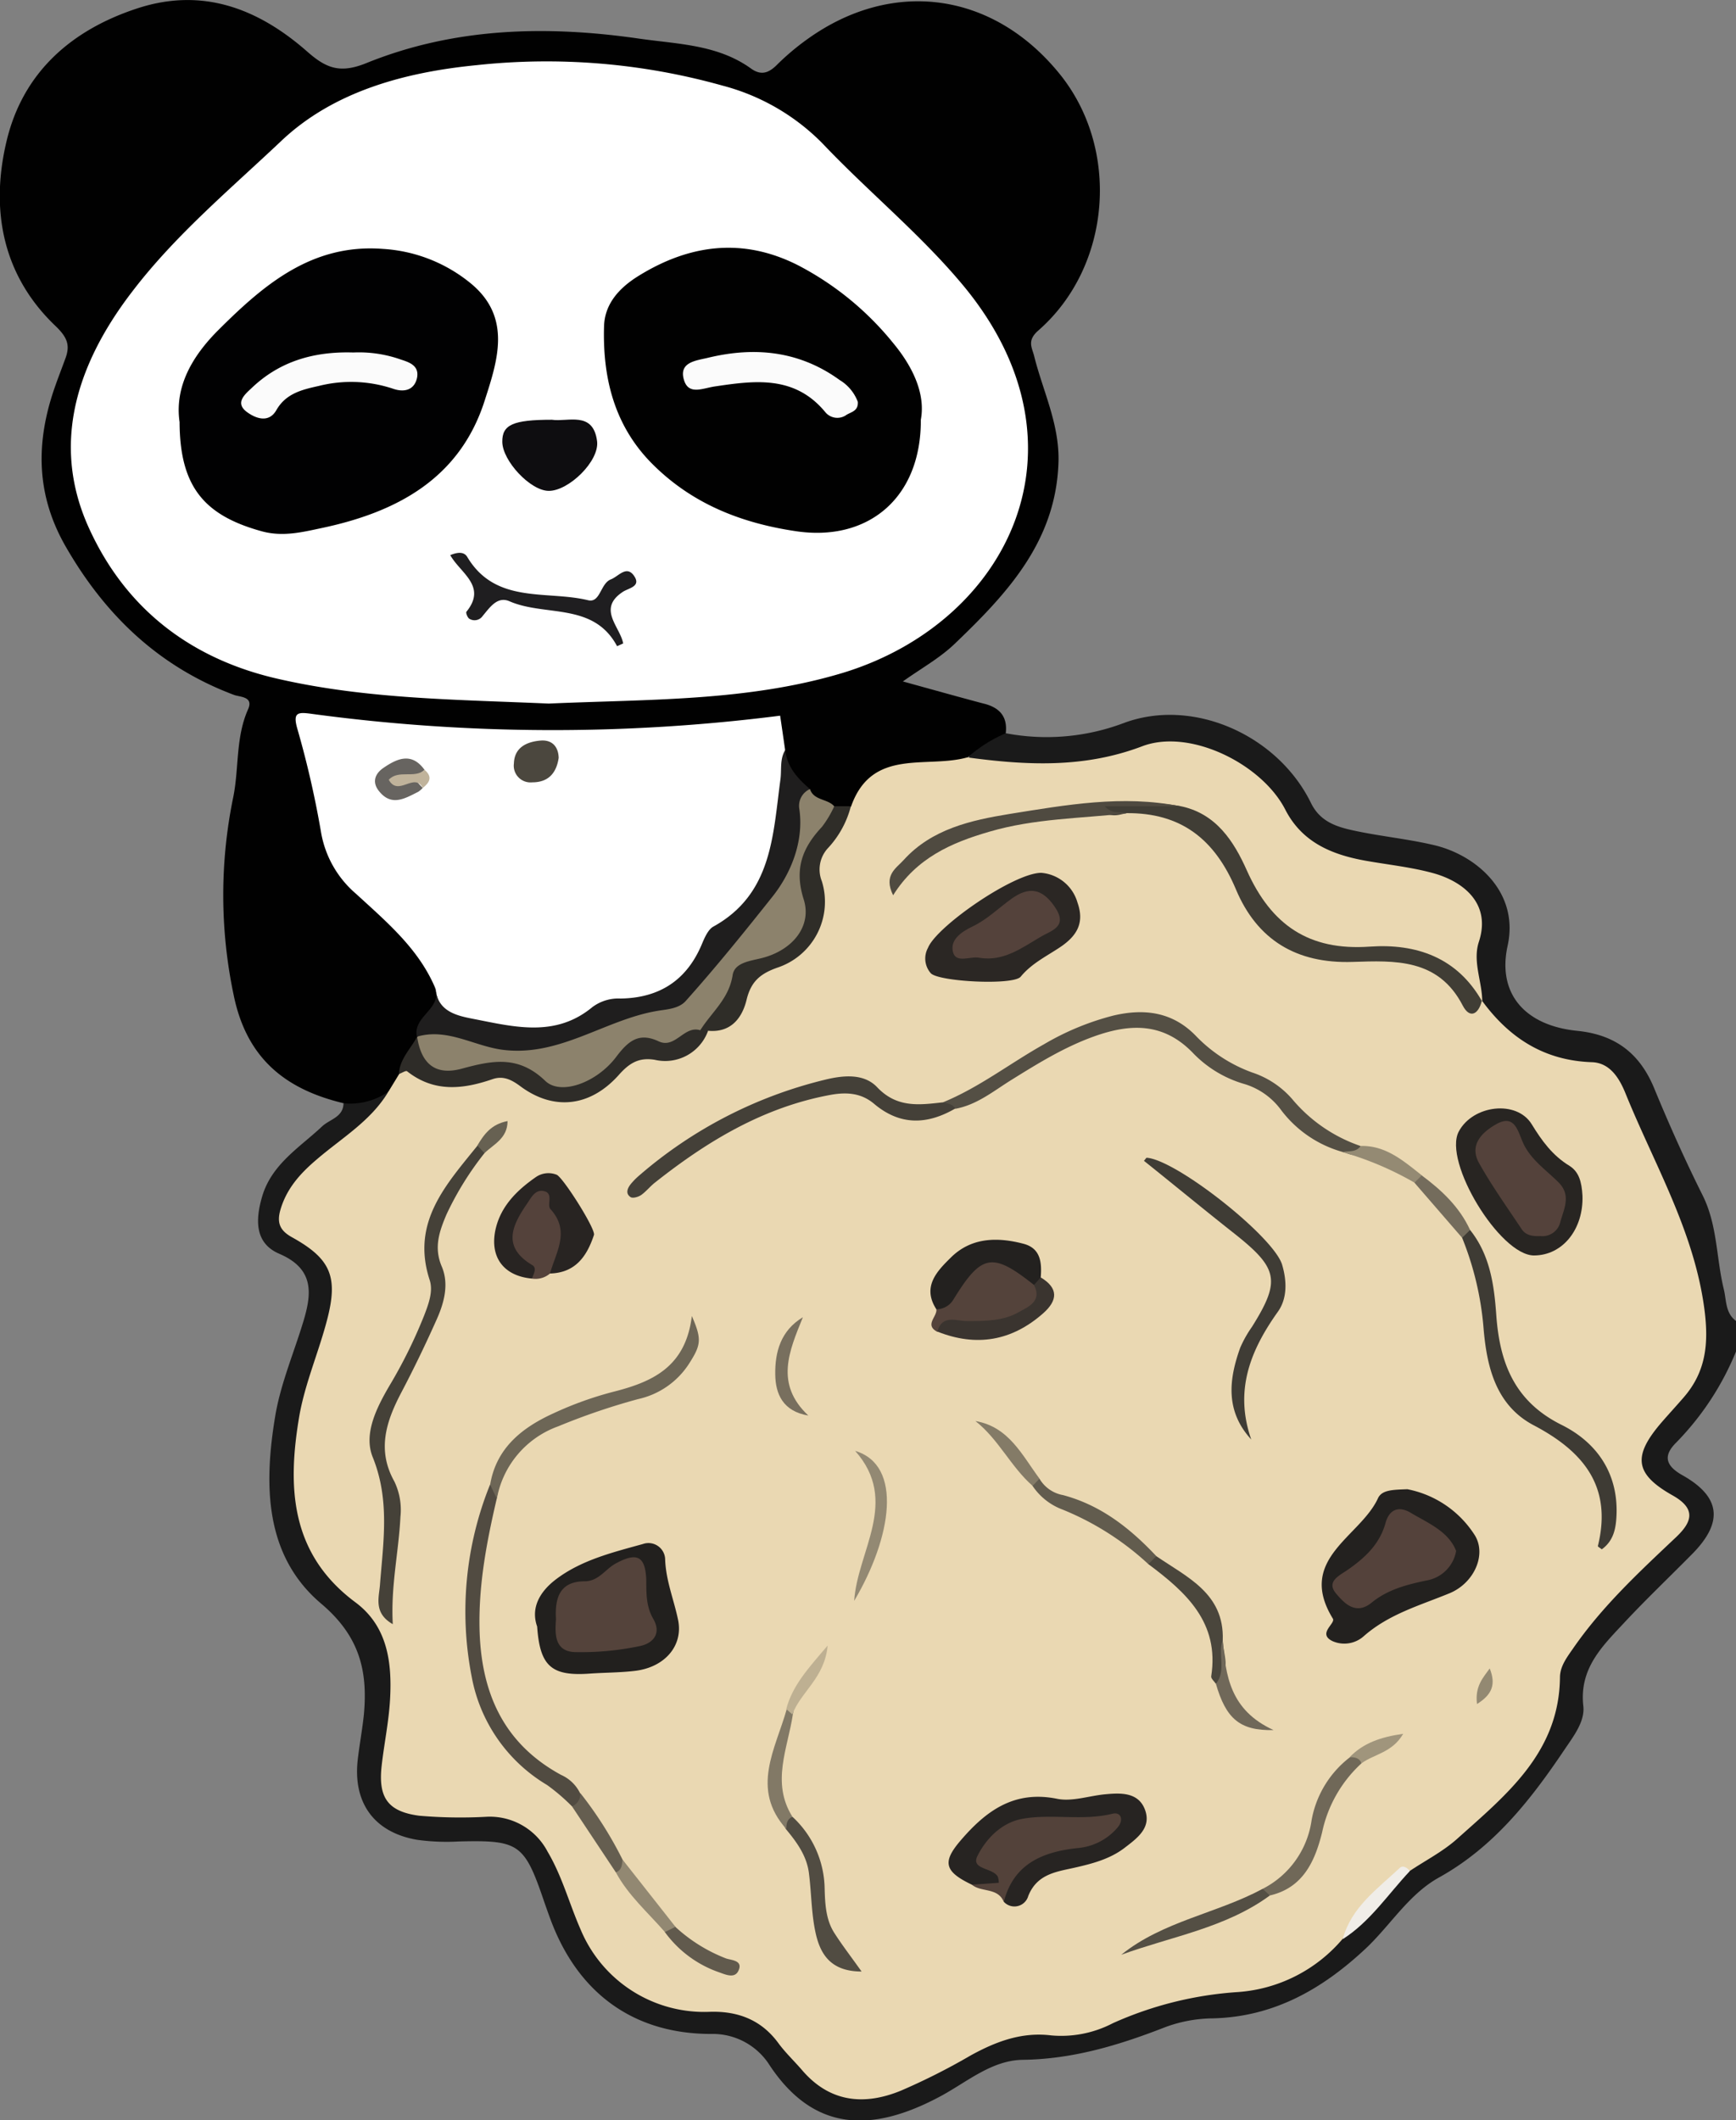 <svg id="Ebene_1" data-name="Ebene 1" xmlns="http://www.w3.org/2000/svg" viewBox="0 0 283.92 346.76"><rect x="0" y="0" width="283.92" height="346.76" fill="#808080" stroke="none"/><defs><style>.cls-1{fill:#1a1a1a;}.cls-2{fill:#010101;}.cls-3{fill:#ead8b2;}.cls-4{fill:#f0ede8;}.cls-5{fill:#fff;}.cls-6{fill:#8c826c;}.cls-7{fill:#1f1e1e;}.cls-8{fill:#2e2c28;}.cls-9{fill:#2f2d28;}.cls-10{fill:#23211f;}.cls-11{fill:#272422;}.cls-12{fill:#22201e;}.cls-13{fill:#403d35;}.cls-14{fill:#2b2724;}.cls-15{fill:#454138;}.cls-16{fill:#282522;}.cls-17{fill:#544f44;}.cls-18{fill:#444038;}.cls-19{fill:#53423a;}.cls-20{fill:#3e3b34;}.cls-21{fill:#514b41;}.cls-22{fill:#3f3c35;}.cls-23{fill:#282422;}.cls-24{fill:#54433b;}.cls-25{fill:#4f4a40;}.cls-26{fill:#6d6656;}.cls-27{fill:#54423b;}.cls-28{fill:#514c42;}.cls-29{fill:#3a342f;}.cls-30{fill:#706858;}.cls-31{fill:#4a463c;}.cls-32{fill:#938973;}.cls-33{fill:#625c4e;}.cls-34{fill:#827966;}.cls-35{fill:#786f5e;}.cls-36{fill:#615a4d;}.cls-37{fill:#655e50;}.cls-38{fill:#847b67;}.cls-39{fill:#706859;}.cls-40{fill:#928872;}.cls-41{fill:#746c5c;}.cls-42{fill:#948a73;}.cls-43{fill:#beb092;}.cls-44{fill:#a0957c;}.cls-45{fill:#938972;}.cls-46{fill:#676152;}.cls-47{fill:#010102;}.cls-48{fill:#0e0d10;}.cls-49{fill:#1f1e20;}.cls-50{fill:#4b473e;}.cls-51{fill:#676460;}.cls-52{fill:#c0b39b;}.cls-53{fill:#fbfbfb;}</style></defs><title>panda--cookies</title><path class="cls-1" d="M203.48,122.27a35.74,35.74,0,0,0,19.28-1.66c11.31-4.24,25.19,1.93,30.64,13.07,1.44,2.95,4,3.84,6.7,4.44,4.48,1,9.09,1.41,13.55,2.48,6.74,1.62,13.84,7.62,11.91,16.42-1.75,8,3,13.08,11.37,13.92,6.25.63,10.24,3.67,12.61,9.42,2.44,5.92,5.06,11.78,7.92,17.5,2.43,4.88,2.21,10.24,3.45,15.32.45,1.81.23,3.9,2,5.21v5a46.09,46.09,0,0,1-9.8,14.91c-2,2-1.9,3.66,1,5.3,6.36,3.56,6.75,7.74,1.62,12.92-3.7,3.75-7.53,7.39-11.12,11.24s-7.36,7.47-6.67,13.62c.28,2.52-1.6,4.93-3.08,7.12-5.54,8.24-11.57,15.94-20.54,20.92-4.95,2.75-7.94,7.83-12,11.64-7.08,6.62-15,11.14-24.95,11.39a23,23,0,0,0-7.73,1.41c-7.55,2.95-15.13,5.26-23.37,5.37-5.08.07-9.09,3.6-13.39,5.92-11.48,6.2-20.87,5.72-28-5a11,11,0,0,0-9.59-5.15c-12.63,0-21.76-6.62-26.25-18.69-.35-.93-.67-1.86-1-2.79-3.28-9.67-4.11-10.24-14-10a35.15,35.15,0,0,1-6.89-.28c-7-1.23-10.46-6.07-9.65-13.12.29-2.45.74-4.88,1-7.34.66-7.18-.7-12.85-7-18.17-9.28-7.87-9.36-19.46-7.5-30.65.88-5.29,3.06-10.36,4.62-15.54,1.38-4.58,1.75-8.55-3.92-11-4.1-1.74-3.94-5.63-2.83-9.4,1.56-5.28,6.13-8,9.79-11.44,1.24-1.18,3.46-1.49,3.51-3.77a9.49,9.49,0,0,1,7.2-2c1,2.65-1,4-2.55,5.29-3.31,2.72-6.55,5.53-9.74,8.39-4.78,4.28-4.57,6.94.27,10.85,3.74,3,4.52,7.13,3.82,11.6a59.25,59.25,0,0,1-3.35,11.36,42.32,42.32,0,0,0-2,19c.56,5.71,2.56,10.78,7.37,14.55,6.51,5.09,9.13,11.86,7.63,20.12-.53,2.91-.49,5.9-.93,8.84-.64,4.29,1.09,6.44,5.45,7.19a29.46,29.46,0,0,0,7.9.2c8.09-.77,12.59,3.63,15.49,10.43,1.1,2.57,2,5.24,3,7.84,2.34,5.84,7.05,9.42,12,12.79,1.91,1.31,4.12,1,6.25.75,6.27-.64,11.05,1.55,15,6.67,6.24,8.15,10.62,9.07,20.17,5.28a38.19,38.19,0,0,0,7.1-3.45,25.7,25.7,0,0,1,16.33-4.66c4.06.27,7.79-1.19,11.46-2.68a58.22,58.22,0,0,1,18.18-4.33c6.33-.43,11.62-3.4,16.22-7.66,4.07-3.71,7.87-7.69,11.72-11.63,6.25-5,13.36-9,18-16,2.92-4.44,5.68-8.68,6.11-14.3.45-5.92,5-9.87,8.58-14.1,3-3.5,6.49-6.56,9.71-9.87,2.21-2.27,2.06-4-.62-6-5.37-4-6.36-7.6-1.72-11.82,12.37-11.26,6.65-23.5,2.64-35.49-1.8-5.39-4.85-10.45-7-15.79-1.7-4.22-4.23-6.91-8.91-7.41-6.74-.72-11.6-4.34-14.93-10.15a6.75,6.75,0,0,1-.63-1.4c-.85-3.2-1.53-6.39-.73-9.75,1-4.12-1.2-6.59-4.74-8.12a43,43,0,0,0-11.5-2.79c-7.11-1-12.6-3.87-16.25-10.53s-14.41-10.44-22.25-7.83a52.66,52.66,0,0,1-19.47,2.47c-2.81-.13-5.61-.32-8-2C197.69,122.81,200.21,122,203.48,122.27Z" transform="translate(-38.99 -2.35)"/><path class="cls-2" d="M203.48,122.27a22.85,22.85,0,0,0-6.28,4,6.4,6.4,0,0,1-5.37,2.07c-5.57-.26-9.89,1.67-13,6.32a4.63,4.63,0,0,1-3,.42,9.86,9.86,0,0,1-5.3-2.91,13,13,0,0,1-4.39-7c-.34-2.93-1.52-4.14-4.88-3.75-16.85,2-33.79,1.82-50.71,1.19a119.11,119.11,0,0,1-17.64-1.75c-2.55-.48-3.71,0-3.1,3,1.17,5.63,2.72,11.18,3.87,16.82.69,3.41,3.32,5.56,5.54,8,4.19,4.56,9.67,8.09,11.7,14.41,1.12,3.26-1,5.48-2.52,7.9-.17.41-.37.81-.56,1.21-.75,2-1.92,3.9-2.73,5.92-.61,1.16-.94,2.59-2.59,2.76a10.87,10.87,0,0,1-7.31,1.91c-9.55-2.28-15.88-7.33-18-17.68a79.27,79.27,0,0,1-.1-32.25c1-4.8.38-9.85,2.45-14.5.93-2.07-1.24-2-2.25-2.34C65,111.41,56.21,103,49.73,91.73c-4.68-8.15-4.91-16.38-2.13-25,.61-1.87,1.33-3.69,2-5.52.91-2.3.5-3.61-1.58-5.59-8.62-8.25-10.6-18.9-8-30C42.64,14.29,50.58,7.27,61.48,3.71,72.17.22,81.29,3.8,89.25,10.8c3.1,2.73,5.37,3.61,9.66,1.87,14.36-5.82,29.42-6.2,44.63-4,6.31.91,12.81.95,18.29,4.9,1.66,1.19,2.92.71,4.28-.67A40.54,40.54,0,0,1,171,8.78c13.9-10,30.35-7.8,41.25,5.61,10,12.27,8.54,31.53-3.43,42-1.91,1.66-1.05,2.79-.71,4.14,1.41,5.69,4.09,11,4,17.13-.29,13.11-8.34,21.71-17,30-2.42,2.32-5.46,4-8.46,6.14,4.69,1.29,8.88,2.47,13.09,3.59C202.38,118,203.81,119.46,203.48,122.27Z" transform="translate(-38.99 -2.35)"/><path class="cls-3" d="M178.19,134.22c3.42-9.63,12.33-6.13,19-8,9.64,1.3,19.05,1.8,28.58-1.81,7.83-3,19.61,2.9,23.42,10.34,2.74,5.36,7.61,7.38,13.14,8.37,3.71.66,7.5,1.05,11.12,2.05,4.75,1.33,9.48,4.87,7.41,11.2-1.06,3.24.53,6.49.55,9.75a2.07,2.07,0,0,1-2.16-.9c-4.34-6.6-11.18-7.29-18-7-8.69.41-14.48-3.12-18.27-10.75-2.59-5.21-5.64-10.12-11.47-12.38-15.33-1.3-30.23-.33-41.32,6.34,4.83-3.82,13.5-5.27,22.28-6.17,3.41-.35,6.88-.11,10.27-.88,8.47-.67,14.76,2.74,18.24,10.49,4.31,9.61,11.1,14.45,22,13.7,6.31-.43,12.56.61,16.15,7.1.45.83,1.39.69,2.2.29,4.45,6.1,10.15,9.84,18,10.11,2.91.09,4.46,2.52,5.5,5.08,4.72,11.66,11.27,22.58,12.93,35.46.7,5.5.23,10.07-3.37,14.24-1.18,1.37-2.41,2.7-3.6,4.07-4.8,5.55-4.51,8.47,1.75,12,4,2.25,3.1,4.43.55,6.85-6,5.67-12,11.23-16.74,18.06-1.06,1.53-2.21,3-2.23,4.82-.12,12.34-8.78,19.24-16.84,26.46-2.3,2.05-5.13,3.5-7.72,5.23-4.75,2.63-7.87,6.88-11,11.13a24.73,24.73,0,0,1-17.13,8.68A59.23,59.23,0,0,0,221,333.24a18.27,18.27,0,0,1-10.07,2c-4.83-.6-9.05,1-13.18,3.27a105.45,105.45,0,0,1-11.43,5.77c-6,2.46-11.64,1.92-16.16-3.37-1.28-1.49-2.74-2.86-3.9-4.45-2.81-3.81-6.65-5.22-11.19-5.08a21.9,21.9,0,0,1-21.13-13.48c-1.85-4.21-3-8.67-5.39-12.71a10.66,10.66,0,0,0-10.15-5.7,78.33,78.33,0,0,1-10.84-.18c-5.18-.68-6.73-3-6.15-8.18.41-3.6,1.16-7.17,1.37-10.78.35-6.1-.39-12.07-5.74-16C86.39,256.38,86,245.43,87.93,234c.95-5.48,3.27-10.7,4.64-16.12,1.73-6.85.39-9.73-5.83-13.18-1.94-1.08-2.49-2.31-1.91-4.41,1-3.52,3.24-6,5.92-8.28,4.08-3.52,8.88-6.3,11.75-11.1l1.77-2.9c.69-1.75,2-1.58,3.21-.83a8.09,8.09,0,0,0,5.17,1.31c5.6-.67,10.85-.67,16.14,2.36,3.1,1.78,6.79-.35,9.39-2.8,2.42-2.29,5-3.73,8.36-3.49s5.48-1.81,7.57-4a11.07,11.07,0,0,0,6.34-6.41,7.91,7.91,0,0,1,4.36-4.38c6.92-3.5,8.28-6.43,7.25-14C171.34,140.6,175.34,137.67,178.19,134.22Z" transform="translate(-38.99 -2.35)"/><path class="cls-4" d="M258.59,319.5c1.4-5.24,5.67-8.21,9.32-11.65.51-.47,1.23-.09,1.65.52C266,312.15,263.09,316.63,258.59,319.5Z" transform="translate(-38.99 -2.35)"/><path class="cls-5" d="M128.73,117.42c-14.64-.66-29.51-.69-44.07-4-14.22-3.18-24.93-11.29-31-24.44-5.91-12.7-3.18-25.78,7-39,7-9.17,15.94-16.65,24.29-24.54C93.62,17.2,105.44,14.13,117,13a106.47,106.47,0,0,1,40.15,3.35,35.6,35.6,0,0,1,16.36,9.46c7.58,8,16.23,15,23.25,23.52,21.42,26.15,7.08,54.8-19.87,63.05C161.26,117.1,145,116.69,128.73,117.42Z" transform="translate(-38.99 -2.35)"/><path class="cls-5" d="M110.15,163.89c-2.73-6.43-8-10.82-12.91-15.34a17,17,0,0,1-5.73-10,156,156,0,0,0-3.93-17.15c-.71-2.59.18-2.6,2.39-2.3a294.07,294.07,0,0,0,76.61.3c.28,1.89.55,3.74.81,5.59.42,7.6,0,15.07-3.41,22.07-.29.59-.28,1.48-.75,1.81-6,4.2-8.22,12.56-14.71,15.46-9.25,4.12-18.84,8.5-29.64,6.76C112.74,170.1,111.1,168.89,110.15,163.89Z" transform="translate(-38.99 -2.35)"/><path class="cls-6" d="M171.46,131.4c.63,1.93,2.93,1.54,4,2.86.06.15.22.36.16.45a33,33,0,0,0-4.5,18.86c.18,3.23-3,5.4-6.24,6.22s-5.28,2.52-6.14,5.7c-.76,2.78-3.23,4-5.15,5.82-1.32,1-2.81,2.4-4.33,2.19-5.21-.71-8.38,2.33-12,5.26-3.39,2.74-7.55,3.29-11.42.34-2.77-2.11-5.7-2.12-8.89-1.18-2.7.8-5.49,1.37-8-.57-1.86-1.41-3-3-1.7-5.45h0c2.69-2.09,5.57-1.18,8.47-.58,7.3,1.5,14.56,2.5,21.15-2.4,1.52-1.13,3.38-1.11,5.17-1.38,5.8-.88,10.6-3.33,13.37-8.85.88-1.77,1.74-3.68,3.45-4.72,6.8-4.12,8.28-10.94,9.52-18C168.66,134.05,168.42,131.57,171.46,131.4Z" transform="translate(-38.99 -2.35)"/><path class="cls-7" d="M171.46,131.4a3,3,0,0,0-1.74,3.27c.79,5.48-1.53,10.71-4.36,14.28-4.59,5.78-9.28,11.59-14.23,17.12-1.14,1.27-3.14,1.36-4.51,1.59-8.68,1.41-16.11,7.62-25.51,6.37-4.66-.63-9-3.59-13.93-2.13-.75-3.32,4.16-4.53,3-8,.34,3.78,3.26,4.52,6.18,5.08,6.67,1.3,13.43,3.11,19.5-1.91a7.11,7.11,0,0,1,4.61-1.41c6.38-.09,10.85-3,13.32-8.92.42-1,1-2.35,1.84-2.83,9.68-5.34,9.76-15,11-24.1.21-1.61-.13-3.32.79-4.81C167.7,127.79,169.45,129.68,171.46,131.4Z" transform="translate(-38.99 -2.35)"/><path class="cls-8" d="M107.21,171.9c.67,4.46,3,6.4,7.31,5.23,5-1.36,9.26-2.22,13.65,2,2.56,2.46,8.47.24,11.6-3.93,1.95-2.58,3.7-4.07,6.94-2.54,2.73,1.28,4.16-2.66,6.82-1.81a.72.72,0,0,1,1.26.1,7.46,7.46,0,0,1-8.71,4.73c-2.66-.44-4.21.59-5.89,2.48-4.68,5.24-10.67,5.9-16.13,1.82-1.46-1.08-2.8-1.72-4.5-1.14-4.86,1.67-9.57,2.21-14-1.29-.2-.15-.87.3-1.33.46C104.35,175.53,106.16,173.9,107.21,171.9Z" transform="translate(-38.99 -2.35)"/><path class="cls-9" d="M154.79,170.93l-1.26-.1c1.83-2.93,4.69-5.12,5.28-9,.32-2.06,2.84-2.3,4.78-2.79,5-1.27,8.24-5.19,6.84-9.61-1.58-5-.2-8.44,3-11.86a17.21,17.21,0,0,0,2-3.36l2.72,0a15.8,15.8,0,0,1-3.75,6.85,5.14,5.14,0,0,0-1,5.41,11.35,11.35,0,0,1-7.31,14.15c-2.8,1-4.28,2.28-5,5.25S158.52,171.29,154.79,170.93Z" transform="translate(-38.99 -2.35)"/><path class="cls-10" d="M269.16,245.91a16.89,16.89,0,0,1,10.89,7.31c2.19,3.17.14,8-4,9.71-4.87,2-9.9,3.4-14,7a4.77,4.77,0,0,1-5.14.82c-2.52-1.23.55-2.88.07-3.67-6-9.78,4.47-13.34,7.38-19.7C265,246,266.82,246,269.16,245.91Z" transform="translate(-38.99 -2.35)"/><path class="cls-11" d="M197.94,310.59c-4.48-2.14-4.88-3.68-1.87-7.2,4.15-4.85,8.76-8.28,15.8-6.85,2.46.5,5.2-.48,7.81-.73s5.64-.4,6.65,2.75c.9,2.83-1.45,4.49-3.41,6-2.4,1.84-5.28,2.59-8.19,3.25s-6.13,1-7.57,4.63a2.35,2.35,0,0,1-4,.94c.42-5.2,2.43-7.52,7.73-9.12,2.52-.75,5.23-.8,7.58-2.1a2.58,2.58,0,0,0,1.26-1.6,89.54,89.54,0,0,1-9.76.22,11.12,11.12,0,0,0-7.64,2.81c-3.45,2.86,1.1,4.44,1,6.73C201.43,311.35,199.68,310.94,197.94,310.59Z" transform="translate(-38.99 -2.35)"/><path class="cls-12" d="M126.84,268.37c-1.13-3.2.61-5.8,2.93-7.61,4.18-3.24,9.36-4.5,14.37-5.89a2.73,2.73,0,0,1,3.63,2.42c.1,3.52,1.44,6.69,2.12,10,.87,4.26-2.23,7.74-7,8.32-2.44.3-4.91.28-7.37.45C129.19,276.53,127.29,274.88,126.84,268.37Z" transform="translate(-38.99 -2.35)"/><path class="cls-13" d="M281.35,166c-.55,2.29-2,3-3.13.81-4-7.74-11.13-7.36-18-7.14-9.22.31-15.63-3.62-19.09-11.85s-9-12.57-17.93-12.48c-1.52.35-3.08,1-5-1.46,5.06-.07,9.39-.5,13.77.3,5.9,1.16,8.83,5.79,10.94,10.53,4,8.93,10.15,13.16,20.09,12.46,7.6-.53,14.33,1.75,18.41,9Z" transform="translate(-38.99 -2.35)"/><path class="cls-14" d="M209.28,145.1a6.73,6.73,0,0,1,5.93,4.86c1.14,3.22,0,5.31-2.59,7.13-2.28,1.57-4.84,2.74-6.7,5-1.21,1.45-13.47.82-14.71-.58a3.64,3.64,0,0,1-.45-4.14C192.18,153.83,204.83,145.1,209.28,145.1Z" transform="translate(-38.99 -2.35)"/><path class="cls-15" d="M118.23,190.94A50.5,50.5,0,0,0,112,201c-1.16,2.76-2.09,5.37-.76,8.49,1.21,2.85.4,5.89-.82,8.63-1.81,4.06-3.74,8.07-5.81,12-2.47,4.71-4,9.38-1.13,14.51a10.69,10.69,0,0,1,1,5.79c-.28,5.74-1.6,11.37-1.25,17.56-3.17-1.8-2.26-4.36-2.1-6.41.54-7,1.66-13.87-1.18-20.9-1.54-3.8.62-8.07,2.74-11.7a79.75,79.75,0,0,0,5.68-11.5c.73-1.89,1.49-3.95.89-5.78-3.08-9.43,2.67-15.57,7.84-22C118,189.56,118.51,189.89,118.23,190.94Z" transform="translate(-38.99 -2.35)"/><path class="cls-16" d="M297.8,197.9c.19,5.36-3.14,9.76-7.92,9.78-5.58,0-14.92-15.35-12.31-20.27,2.31-4.35,9.47-5.21,11.93-1.19,1.67,2.73,3.42,5.13,6.19,6.81C297.2,194,297.67,195.57,297.8,197.9Z" transform="translate(-38.99 -2.35)"/><path class="cls-17" d="M258.53,190.74a19,19,0,0,1-10-6.82,11.6,11.6,0,0,0-5.92-4.25,18.91,18.91,0,0,1-8.41-5c-4.87-5.13-10.34-4.95-16.32-2.8-4.84,1.74-9.17,4.42-13.51,7.12-2.91,1.81-5.61,4.06-9.13,4.7-.66-.49-1.74-.06-2.17-1,6-2.43,11.07-6.42,16.66-9.55a43.63,43.63,0,0,1,11.37-4.7c5.12-1.2,9.79-.58,13.61,3.47a24.29,24.29,0,0,0,9.06,5.84,14.83,14.83,0,0,1,6.52,4.31,25.16,25.16,0,0,0,11.22,7.72C261.21,192.16,259.71,191,258.53,190.74Z" transform="translate(-38.99 -2.35)"/><path class="cls-18" d="M193.05,182.65c.81.16,1.68.18,2.17,1-4.59,2.66-9,2.82-13.26-.76-2.06-1.75-4.4-1.95-7-1.5-11.05,2-20.27,7.57-28.89,14.4-.77.61-1.4,1.42-2.21,2-.47.32-1.36.58-1.73.35-.87-.56-.54-1.43,0-2.11a10.81,10.81,0,0,1,1.38-1.41,72.49,72.49,0,0,1,30.48-15.7c2.88-.7,6.31-1.06,8.48,1.27C185.67,183.54,189.26,183.08,193.05,182.65Z" transform="translate(-38.99 -2.35)"/><path class="cls-19" d="M197.94,310.59l4.4-.31a3.39,3.39,0,0,0-.16-1c-.82-1.49-4.44-1.14-3.34-3.37,1.43-2.88,4-5.5,7.39-6.1,4.84-.86,9.82.38,14.72-.83,1.39-.34,1.89,1.05.78,2.3a9.6,9.6,0,0,1-6.39,3.31c-5.69.59-10.57,2.5-12.18,8.82C202.19,311,199.48,311.88,197.94,310.59Z" transform="translate(-38.99 -2.35)"/><path class="cls-20" d="M279.42,203.51c3.24,4.06,3.93,8.94,4.28,13.87.55,7.81,2.94,14.15,10.67,18,5.68,2.82,9.27,7.81,9,14.72-.09,2.17-.44,4.22-2.41,5.64-.26-.22-.67-.43-.64-.54,2.4-9.72-2.36-15.47-10.48-19.74-6.26-3.29-7.7-9.68-8.22-15.92a50.29,50.29,0,0,0-3.5-14.75C278,203.75,278.4,203.34,279.42,203.51Z" transform="translate(-38.99 -2.35)"/><path class="cls-21" d="M132.54,297.78a31.83,31.83,0,0,0-4.07-3.49,26.11,26.11,0,0,1-12.34-17.74,55.46,55.46,0,0,1,3-31.38c2,0,1.14,1.33,1.1,2.29-1.61,6.9-2.94,13.82-2.82,21,.18,10.43,3.73,18.93,13.32,24.16a6.32,6.32,0,0,1,3.13,3C134.58,297,134.39,297.91,132.54,297.78Z" transform="translate(-38.99 -2.35)"/><path class="cls-22" d="M243.63,237.78c-4.25-4.64-3.68-9.78-1.81-15a19,19,0,0,1,1.93-3.43c4.71-7.53,4.31-9.55-2.83-15.21-5-3.94-9.91-8-14.84-11.94.27-.3.37-.51.46-.5,4.85.34,20.79,12.92,22.14,17.5.78,2.63.86,5.49-.68,7.66C243.49,223.19,240.83,229.75,243.63,237.78Z" transform="translate(-38.99 -2.35)"/><path class="cls-23" d="M126,211.46c-4.54-.4-6.91-3.4-6-7.88.82-3.92,3.53-6.57,6.69-8.76a3.63,3.63,0,0,1,3.32-.35c1,.33,6.44,8.91,6.12,9.86-1.15,3.46-3,6.18-7.17,6.3a2,2,0,0,1-.58-2.63c2.2-3.27-.22-5.67-1.15-9-2.75,3.17-4.14,5.77-1.21,8.92C127.1,209.07,127.83,210.29,126,211.46Z" transform="translate(-38.99 -2.35)"/><path class="cls-24" d="M192.29,220.17c-2.16-1.14,0-2.47-.16-3.69a18.87,18.87,0,0,1,2.1-3.33c4.51-6.82,9.05-7.07,14.56-.84,1.54,4.63-2.16,5.46-5,6.61C200.11,220.39,196.07,219.22,192.29,220.17Z" transform="translate(-38.99 -2.35)"/><path class="cls-25" d="M232,134.21H219.67c1.31,1.45,2.57.75,3.58,1.16-7.5.84-15.09.84-22.44,3-6.23,1.8-11.94,4.31-15.75,10.4-1.62-3.28.49-4.4,1.7-5.74,4.62-5.12,11.06-6.53,17.35-7.56C213.31,134,222.59,132.32,232,134.21Z" transform="translate(-38.99 -2.35)"/><path class="cls-26" d="M120.25,247.46l-1.1-2.29c1-6,5.22-9.33,10.33-11.66A57.47,57.47,0,0,1,139.2,230c6.39-1.61,11.92-4,12.94-12.42,1.67,3.83,1.5,4.74-.47,7.82a13.3,13.3,0,0,1-8.32,5.77,108.35,108.35,0,0,0-13.08,4.46A15.52,15.52,0,0,0,120.25,247.46Z" transform="translate(-38.99 -2.35)"/><path class="cls-10" d="M208.09,212.5c-6.79-5.4-8.57-5.1-13.14,2.34a3.27,3.27,0,0,1-2.82,1.64c-2.38-3.69.1-6.22,2.36-8.45,3.34-3.32,7.62-3.39,11.9-2.26,2.82.74,3,3.11,2.81,5.5C209.54,212.32,209,212.62,208.09,212.5Z" transform="translate(-38.99 -2.35)"/><path class="cls-27" d="M126,211.46c.22-.75.91-1.71,0-2.23-4.87-2.93-3.3-6.37-.9-9.89.72-1,1.37-2.56,2.91-2.17s.38,2.24,1,2.92c3.29,3.61.92,7-.07,10.54A3.6,3.6,0,0,1,126,211.46Z" transform="translate(-38.99 -2.35)"/><path class="cls-28" d="M168.59,299.48a16.32,16.32,0,0,1,5.27,11.8c.07,2.42.19,5,1.55,7.15,1.27,2,2.74,3.89,4.49,6.36-5.24,0-6.88-3.07-7.6-6.7-.61-3-.61-6.19-1-9.29-.33-2.9-2-5.17-3.79-7.32C166.8,300.25,166.88,299.44,168.59,299.48Z" transform="translate(-38.99 -2.35)"/><path class="cls-29" d="M208.09,212.5l1.11-1.23c2.94,1.76,2.77,3.77.41,5.86-5.14,4.54-10.93,5.54-17.32,3,.8-2.88,3.18-1.7,4.88-1.72,3,0,5.94,0,8.5-1.5C207.14,216.1,209.48,215.15,208.09,212.5Z" transform="translate(-38.99 -2.35)"/><path class="cls-30" d="M261.67,290.73a21.24,21.24,0,0,0-6.45,11.3c-1.16,4.67-3.08,9.06-8.54,10.32-.44-.3-1.07-.41-1.19-1.08a14.93,14.93,0,0,0,8-11.17,16.66,16.66,0,0,1,6.25-10.33C261,288.8,261.66,289.11,261.67,290.73Z" transform="translate(-38.99 -2.35)"/><path class="cls-31" d="M237.85,277.74c-.27-.41-.82-.86-.77-1.22,1.38-8.83-4.13-13.77-10.28-18.36-.25-1.12.19-1.56,1.31-1.3,5,3.44,11.12,6.07,10.86,13.71C239,273,240.53,275.71,237.85,277.74Z" transform="translate(-38.99 -2.35)"/><path class="cls-17" d="M245.49,311.27l1.19,1.08c-7.24,5.32-16.09,6.7-24.31,9.7C229.18,316.55,238,315.3,245.49,311.27Z" transform="translate(-38.99 -2.35)"/><path class="cls-32" d="M178.85,239.64c7.84,2.34,6,14.12-.16,24.53C179.22,256,186.16,247.89,178.85,239.64Z" transform="translate(-38.99 -2.35)"/><path class="cls-33" d="M228.11,256.86l-1.31,1.3a46.24,46.24,0,0,0-14-8.91,10.17,10.17,0,0,1-4.94-3.89c-.28-1,.22-1.29,1.13-1.18a5.6,5.6,0,0,0,3.85,2.69C219.07,248.53,223.83,252.31,228.11,256.86Z" transform="translate(-38.99 -2.35)"/><path class="cls-34" d="M168.59,299.48c-.9.38-1,1.18-1,2-5.9-6.56-1.76-13.08.07-19.61.89-.33,1.3-.14,1,.87C167.82,288.32,165.08,293.9,168.59,299.48Z" transform="translate(-38.99 -2.35)"/><path class="cls-35" d="M171.19,233.86c-4.17-.7-5.37-3.54-5.41-6.72-.05-3.67.89-7.17,4.52-9.36C168.05,223.33,165.68,228.69,171.19,233.86Z" transform="translate(-38.99 -2.35)"/><path class="cls-36" d="M149.46,317.5a26,26,0,0,0,8.3,5.16c.9.29,2.79.32,2,2-.59,1.28-2,.68-3.1.28a18.42,18.42,0,0,1-8.94-6.61C147.66,316.76,148.3,316.59,149.46,317.5Z" transform="translate(-38.99 -2.35)"/><path class="cls-37" d="M132.54,297.78a2.15,2.15,0,0,0,1.34-2.2,62.35,62.35,0,0,1,6.92,10.9c.71,1.26.65,2.12-1.09,2.09Z" transform="translate(-38.99 -2.35)"/><path class="cls-38" d="M209,244.18l-1.13,1.18c-3.56-3.12-5.56-7.62-9.35-10.6C204,235.7,206.15,240.35,209,244.18Z" transform="translate(-38.99 -2.35)"/><path class="cls-39" d="M237.85,277.74c1.75-2.17.26-4.86,1.12-7.17.47,5.78,1.16,11.45,8.3,14.73C241.69,285.44,239.48,283.35,237.85,277.74Z" transform="translate(-38.99 -2.35)"/><path class="cls-40" d="M139.71,308.57c1-.36,1-1.23,1.09-2.09l8.66,11-1.73.85C145,315.18,141.75,312.36,139.71,308.57Z" transform="translate(-38.99 -2.35)"/><path class="cls-41" d="M279.42,203.51l-1.3,1.28q-3.9-4.51-7.79-9c-.19-1,.11-1.49,1.19-1.2C274.76,197,277.68,199.73,279.42,203.51Z" transform="translate(-38.99 -2.35)"/><path class="cls-42" d="M271.52,194.57l-1.19,1.2a52.28,52.28,0,0,0-11.8-5c1-.23,2.24.1,3-1C265.65,189.67,268.53,192.22,271.52,194.57Z" transform="translate(-38.99 -2.35)"/><path class="cls-43" d="M168.58,282.74l-1-.87c1-3.84,3.59-6.66,6.77-10.39C173.86,276.81,169.91,279.09,168.58,282.74Z" transform="translate(-38.99 -2.35)"/><path class="cls-44" d="M261.67,290.73c-.36-.9-1.13-1-1.95-1,2.24-2.29,5-3.28,8.76-3.82C266.7,289,263.73,289.22,261.67,290.73Z" transform="translate(-38.99 -2.35)"/><path class="cls-45" d="M282.63,275.22c1.05,2.62.39,4.28-2.08,5.82C280.18,278.1,281.6,276.68,282.63,275.22Z" transform="translate(-38.99 -2.35)"/><path class="cls-46" d="M118.23,190.94l-1.17-1.24c1.08-1.82,2.27-3.49,4.94-4C122,188.54,119.72,189.49,118.23,190.94Z" transform="translate(-38.99 -2.35)"/><path class="cls-47" d="M68.36,71.38c-.84-5.8,2.08-10.82,6.42-15.13,7.44-7.41,15.29-14.09,26.87-13.19A25,25,0,0,1,116,48.71c6.72,5.55,4.37,12.59,2.28,19.09C114.2,80.68,103.8,86.15,91.51,88.73c-3.11.66-6.29,1.45-9.71.51C72.3,86.63,68.4,81.86,68.36,71.38Z" transform="translate(-38.99 -2.35)"/><path class="cls-2" d="M189.59,71c.06,12.85-8.68,19.95-20.34,18.24-9.07-1.33-17.07-4.51-23.56-11-6.19-6.19-8.15-14-7.91-22.5.1-3.79,2.61-6.38,5.6-8.24,8.36-5.19,17.1-6.35,26.14-1.76a49.17,49.17,0,0,1,15.54,12.71C188.29,62.34,190.38,66.77,189.59,71Z" transform="translate(-38.99 -2.35)"/><path class="cls-48" d="M129.25,71c2.58.4,6.75-1.5,7.39,3.5.42,3.26-4.66,8.16-7.9,8.13-3,0-7.56-4.9-7.6-8C121.1,71.83,122.85,71,129.25,71Z" transform="translate(-38.99 -2.35)"/><path class="cls-49" d="M112.63,93.14c1.47-.61,2.34-.44,2.78.3,4.64,7.78,13,5.43,19.77,7.08,2,.48,2-2.75,3.71-3.41,1.24-.47,2.55-2.37,3.79-.59s-.92,2-1.86,2.65c-4.18,2.78-.4,5.69.09,8.42-.54.23-1,.46-1,.44-3.85-7.22-11.77-4.8-17.59-7.34-2-.87-3.21,1-4.39,2.4a1.61,1.61,0,0,1-2.19.45c-.3-.19-.6-1-.46-1.15C118.69,98.19,114.25,96.07,112.63,93.14Z" transform="translate(-38.99 -2.35)"/><path class="cls-50" d="M130.36,126.3c-.4,2.69-1.87,4-4.32,4a2.74,2.74,0,0,1-3-3.11c.09-2.65,2.16-3.53,4.34-3.72C129.38,123.3,130.32,124.58,130.36,126.3Z" transform="translate(-38.99 -2.35)"/><path class="cls-51" d="M108.13,131.22a4.85,4.85,0,0,1-.74.63c-2.18,1.09-4.4,2.48-6.46-.17-1.15-1.48-.55-2.85.78-3.75,2.25-1.54,4.62-2.6,6.72.34C106.64,129.68,106.64,129.68,108.13,131.22Z" transform="translate(-38.99 -2.35)"/><path class="cls-52" d="M108.13,131.22c-1.37-2.65-4,1.51-5.56-1.34,1.58-1.72,4.25-.13,5.86-1.62C109.78,129.4,109.26,130.34,108.13,131.22Z" transform="translate(-38.99 -2.35)"/><path class="cls-27" d="M277.14,256a5.92,5.92,0,0,1-4.82,4.83c-3.23.68-6.36,1.47-9,3.63s-4.55,0-5.82-1.49c-1.71-2.06.71-3,2.08-4,2.74-1.93,5.06-4.13,6-7.5.62-2.3,2.2-2.86,4.12-1.71C272.55,251.46,275.86,252.77,277.14,256Z" transform="translate(-38.99 -2.35)"/><path class="cls-24" d="M129.92,267.16c-.21-3.55.67-6.17,4.66-6.19,2.29,0,3.35-1.91,5-2.85,3.6-2,5-1.3,5.11,2.78,0,2.15,0,4.26,1.14,6.21,1.41,2.46-.1,4-2.13,4.44a46.81,46.81,0,0,1-10.68,1C129.64,272.43,129.75,269.53,129.92,267.16Z" transform="translate(-38.99 -2.35)"/><path class="cls-27" d="M199.2,159c-1.49-.33-3.86,1-4.35-.95s1.23-3.24,3.24-4.2c2.32-1.1,4.23-3,6.36-4.53,2.74-1.94,4.89-1.77,7,1.27,2.35,3.38-.56,3.93-2.3,5C206.09,157.38,203.13,159.63,199.2,159Z" transform="translate(-38.99 -2.35)"/><path class="cls-27" d="M290.94,204.51c-1.19.05-2.37-.06-3.09-1.14-2.36-3.55-4.83-7-6.93-10.74-1.72-3,.43-5.09,2.78-6.42,2.95-1.67,3.5,1,4.33,2.93,1.23,2.83,3.78,4.51,5.85,6.58s.95,4.21.32,6.39A3,3,0,0,1,290.94,204.51Z" transform="translate(-38.99 -2.35)"/><path class="cls-53" d="M96.79,60a20.58,20.58,0,0,1,7.81,1.17c1.36.44,3,1,2.59,3-.48,2.13-2.29,2.33-3.91,1.76a21.65,21.65,0,0,0-12.11-.47c-2.62.59-5.41,1.17-7,4-1.22,2.09-3.3,1.36-4.75.31-2.15-1.55-.27-3,.77-4C84.69,61.5,90.21,59.8,96.79,60Z" transform="translate(-38.99 -2.35)"/><path class="cls-53" d="M179.28,68.06c.11,1.48-1,1.64-1.82,2.12a2.55,2.55,0,0,1-3.54-.48c-5-6-11.53-5.11-18-4.15-2,.29-4.27,1.46-5.05-1-.95-3,2-3.22,3.93-3.69,7.67-1.85,14.95-1.11,21.51,3.64A7.06,7.06,0,0,1,179.28,68.06Z" transform="translate(-38.99 -2.35)"/></svg>
